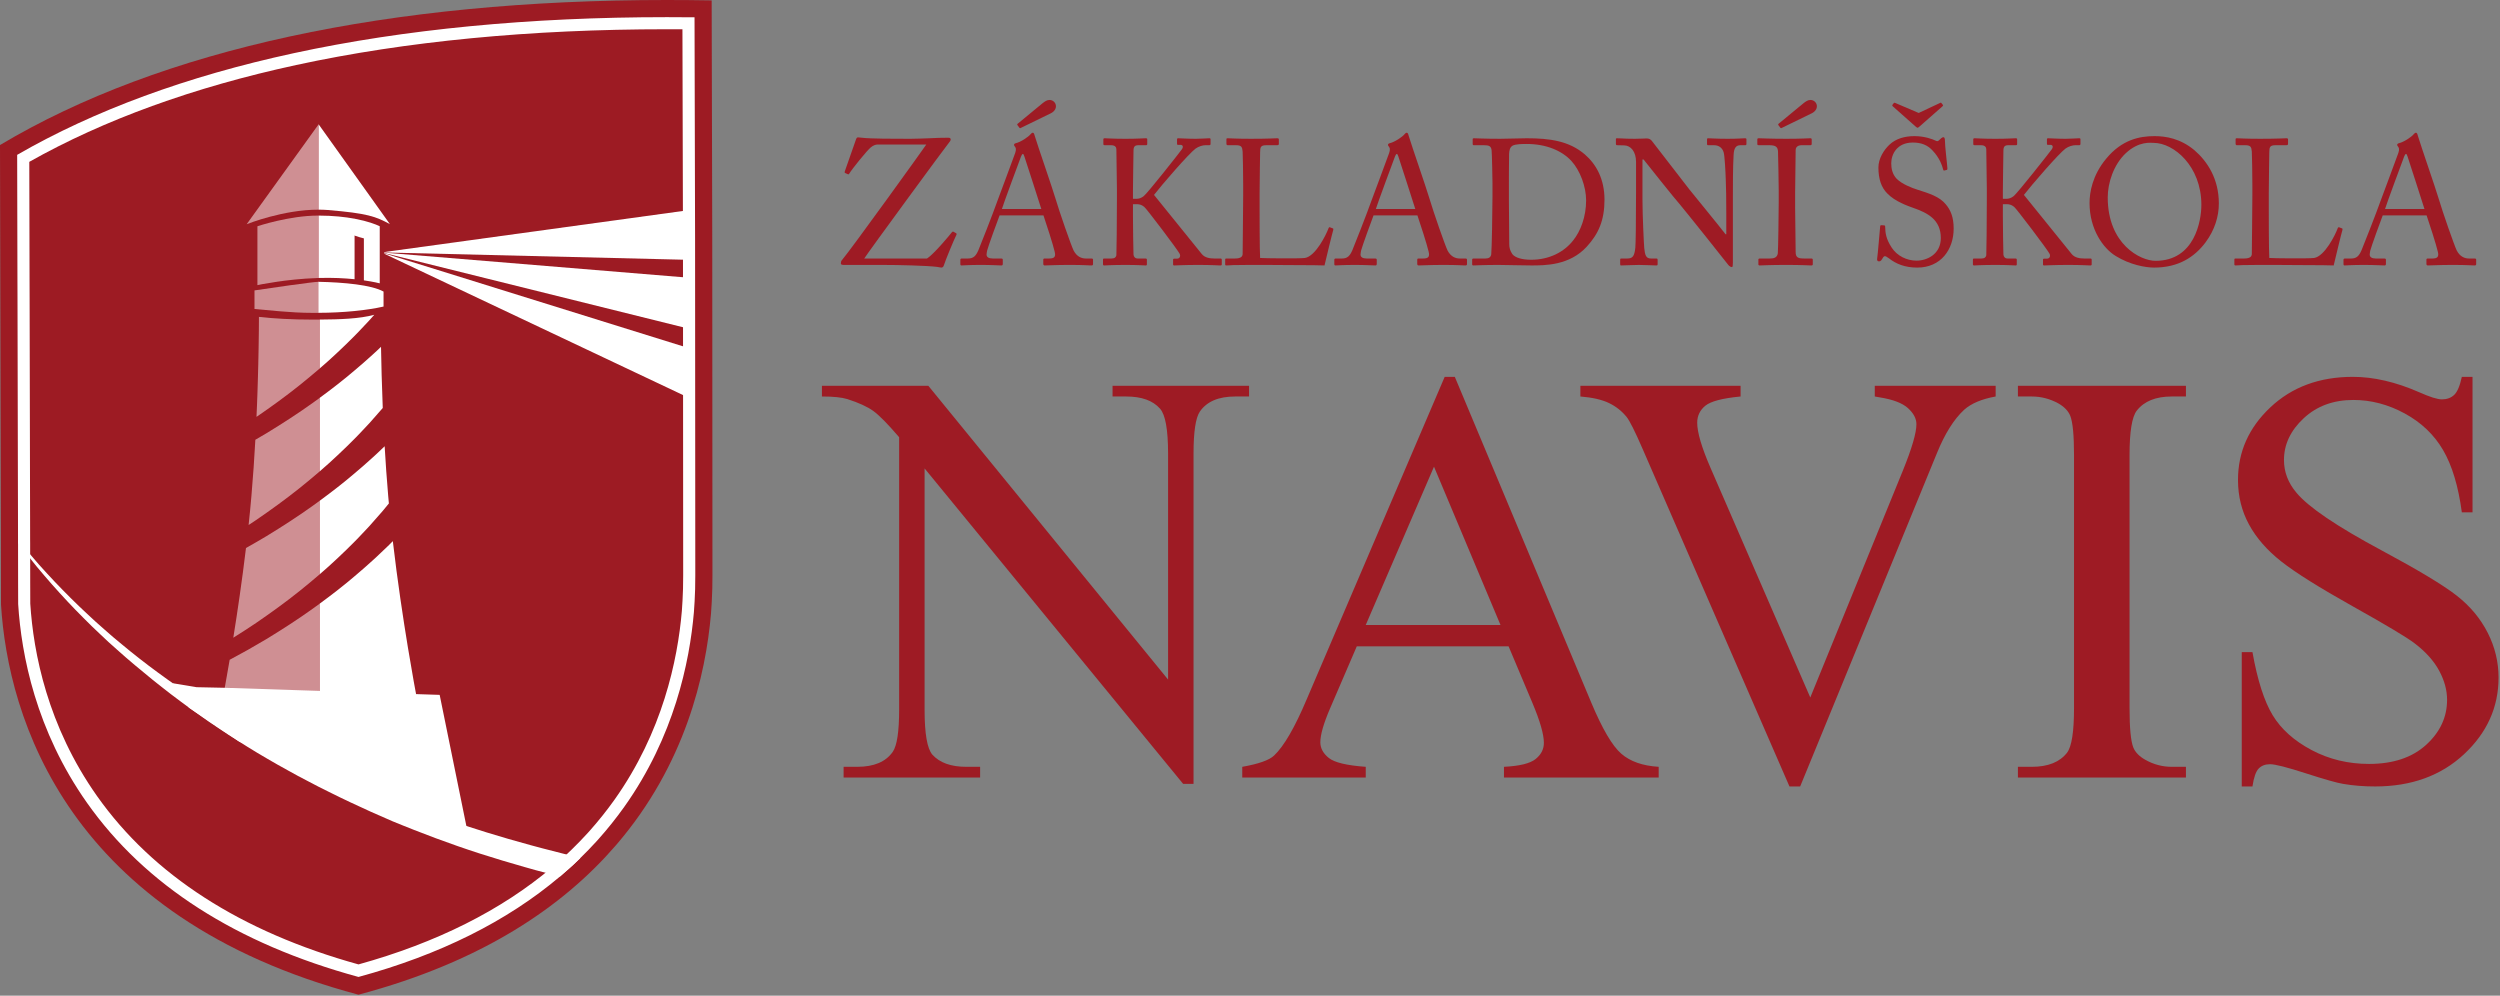 <svg width="580" height="231" viewBox="0 0 580 231" fill="none" xmlns="http://www.w3.org/2000/svg">
<rect x="0" y="0" width="580" height="231" fill="#808080" stroke="none"/>
<path d="M165.288 133.4C165.288 135.468 165.253 137.605 165.123 139.749L164.98 141.939L164.961 142.262C163.741 156.658 158.932 177.356 143.135 195.821C143.097 195.867 143.054 195.91 143.012 195.956C142.981 196.006 142.939 196.044 142.897 196.094C130.651 210.298 111.868 223.156 83.167 230.769C15.582 212.811 1.843 166.396 0.235 140.275L0.2 122.19L0.181 114.912L0.162 106.596L0 33.649C37.453 11.321 90.408 0 154.723 0C158.051 0 161.691 0.035 165.107 0.092L165.242 55.231L165.288 133.4Z" fill="#9D1B23"/>
<path d="M154.721 3.98C122.885 3.98 93.749 6.789 68.13 12.342C43.388 17.695 21.82 25.627 3.984 35.922L4.045 64.399L4.061 69.275L4.153 112.489L4.172 119.799L4.176 122.427L4.18 125.213L4.188 126.009V126.724L4.199 134.025V134.755L4.215 140.147C4.953 151.937 8.339 169.476 20.212 186.293C33.685 205.366 54.857 218.939 83.169 226.652C102.021 221.525 117.664 213.72 129.91 203.356C130.645 202.737 131.36 202.107 132.068 201.469C132.13 201.415 132.192 201.361 132.249 201.308C132.511 201.073 132.776 200.835 133.038 200.593C133.215 200.428 133.388 200.262 133.565 200.089C133.919 199.759 134.265 199.428 134.611 199.09C135.893 197.845 137.131 196.565 138.332 195.251C138.482 195.094 138.62 194.932 138.767 194.771C140.925 192.361 142.937 189.844 144.807 187.223C156.38 170.96 159.996 153.651 160.989 141.98L161.008 141.68L161.15 139.509C161.258 137.718 161.308 135.778 161.308 133.407L161.258 55.241L161.131 4.014C158.996 3.987 156.803 3.98 154.721 3.98ZM154.721 6.785C155.96 6.785 157.168 6.789 158.326 6.797L158.449 55.241L158.499 133.407C158.499 135.705 158.449 137.591 158.345 139.328L158.207 141.507L158.188 141.776C157.222 153.082 153.721 169.853 142.518 185.598C140.717 188.122 138.751 190.578 136.666 192.911L136.639 192.938C136.524 193.068 136.408 193.199 136.285 193.33L136.27 193.345L136.254 193.36C135.089 194.64 133.877 195.889 132.649 197.08C132.315 197.407 131.976 197.73 131.634 198.053L131.622 198.068L131.607 198.08C131.449 198.237 131.295 198.383 131.126 198.537C130.876 198.767 130.63 198.99 130.379 199.213L130.364 199.229L130.345 199.244L130.299 199.286C130.256 199.325 130.218 199.359 130.176 199.398C129.383 200.109 128.725 200.685 128.094 201.215C116.341 211.165 101.228 218.739 83.173 223.743C55.88 216.176 35.474 203.033 22.505 184.675C11.028 168.42 7.75 151.453 7.023 140.055L7.008 134.755V134.021L6.996 126.724V125.99L6.989 125.209L6.985 122.42L6.981 119.791L6.962 112.482L6.869 69.268L6.854 64.395L6.796 37.548C24.105 27.787 44.931 20.232 68.726 15.082C94.138 9.575 123.073 6.785 154.721 6.785Z" fill="white"/>
<path d="M134.61 199.09C134.264 199.428 133.918 199.759 133.568 200.089C133.387 200.262 133.214 200.428 133.037 200.593C132.775 200.835 132.513 201.073 132.252 201.308C132.19 201.361 132.129 201.415 132.067 201.469C131.363 202.107 130.644 202.737 129.909 203.356C129.778 203.321 129.643 203.294 129.512 203.26C128.631 203.056 127.766 202.806 126.896 202.58C125.15 202.13 123.411 201.638 121.679 201.146C118.205 200.17 114.758 199.117 111.326 198.026C109.603 197.48 107.902 196.888 106.194 196.304L101.104 194.471L96.052 192.538C94.379 191.865 92.698 191.216 91.035 190.52C87.723 189.098 84.426 187.63 81.171 186.082C79.544 185.305 77.912 184.537 76.308 183.718L73.892 182.512L71.495 181.259L69.102 180.002L66.736 178.699C65.151 177.846 63.593 176.939 62.035 176.036C58.918 174.238 55.867 172.316 52.851 170.364C51.339 169.388 49.858 168.358 48.361 167.363L43.956 164.258C42.513 163.182 41.055 162.125 39.636 161.037C38.22 159.923 36.785 158.847 35.396 157.702C32.618 155.434 29.848 153.148 27.186 150.75L25.181 148.959L23.219 147.114C22.577 146.499 21.915 145.888 21.272 145.262L19.372 143.371C16.833 140.846 14.397 138.222 12.023 135.547C10.823 134.217 9.7 132.826 8.534 131.47C7.403 130.09 6.302 128.676 5.187 127.288V127.285L5.133 127.219V127.215L4.186 126.009L4.183 125.213C4.283 125.34 4.387 125.463 4.487 125.59L5.583 126.962V126.966L5.641 127.035C6.783 128.361 7.907 129.702 9.065 131.012C10.273 132.319 11.439 133.664 12.678 134.94C15.132 137.511 17.644 140.032 20.253 142.445L22.211 144.259C22.869 144.858 23.542 145.431 24.208 146.023L26.212 147.779L28.263 149.481C29.617 150.638 31.021 151.726 32.41 152.829C33.791 153.947 35.242 154.977 36.658 156.045C38.074 157.114 39.551 158.109 40.99 159.147C42.448 160.157 43.933 161.133 45.403 162.129L49.892 164.995C51.408 165.914 52.909 166.859 54.448 167.751C57.506 169.546 60.603 171.283 63.739 172.935C65.305 173.769 66.871 174.603 68.463 175.383L70.841 176.578L75.642 178.872L78.062 179.971C79.674 180.713 81.31 181.409 82.933 182.112C86.192 183.515 89.481 184.833 92.79 186.105C94.44 186.758 96.106 187.365 97.764 187.999L102.766 189.794L107.806 191.5C109.495 192.034 111.18 192.596 112.873 193.111C116.262 194.152 119.667 195.147 123.087 196.073C124.803 196.538 126.512 197 128.235 197.426L133.379 198.744C133.787 198.86 134.198 198.975 134.61 199.09Z" fill="white"/>
<path d="M190.687 89.507H215.376L270.996 157.662V105.255C270.995 99.671 270.369 96.186 269.117 94.801C267.462 92.924 264.845 91.986 261.267 91.986H258.114V89.507H289.781V91.986H286.561C282.714 91.986 279.986 93.148 278.376 95.471C277.392 96.901 276.9 100.162 276.9 105.255V181.854H274.484L214.504 108.673V164.631C214.504 170.216 215.108 173.701 216.316 175.086C218.015 176.962 220.632 177.901 224.165 177.901H227.386V180.38H195.718V177.901H198.872C202.763 177.901 205.514 176.739 207.124 174.416C208.108 172.986 208.6 169.725 208.6 164.631V101.435C205.961 98.353 203.96 96.32 202.595 95.337C201.231 94.354 199.23 93.438 196.591 92.589C195.294 92.187 193.325 91.986 190.687 91.986V89.507Z" fill="#9E1B24"/>
<path d="M349.995 149.955H314.772L308.6 164.296C307.079 167.826 306.318 170.462 306.318 172.204C306.318 173.589 306.978 174.807 308.298 175.856C309.617 176.906 312.468 177.588 316.852 177.901V180.38H288.204V177.901C292.005 177.23 294.466 176.359 295.584 175.287C297.865 173.142 300.392 168.786 303.165 162.219L335.168 87.429H337.516L369.183 163.023C371.733 169.099 374.048 173.042 376.127 174.851C378.207 176.661 381.103 177.677 384.816 177.901V180.38H348.922V177.901C352.545 177.722 354.994 177.119 356.268 176.091C357.543 175.064 358.18 173.813 358.18 172.338C358.18 170.372 357.286 167.267 355.497 163.023L349.995 149.955ZM348.117 144.996L332.686 108.271L316.852 144.996H348.117Z" fill="#9E1B24"/>
<path d="M462.992 89.507V91.986C459.771 92.567 457.334 93.595 455.679 95.069C453.308 97.258 451.206 100.609 449.372 105.121L417.638 182.458H415.155L381.073 104.116C379.328 100.095 378.098 97.638 377.383 96.744C376.264 95.359 374.889 94.276 373.257 93.494C371.624 92.712 369.421 92.21 366.648 91.986V89.507H403.817V91.986C399.612 92.388 396.884 93.103 395.632 94.131C394.379 95.158 393.753 96.476 393.753 98.085C393.753 100.319 394.782 103.803 396.839 108.539L419.986 161.817L441.455 109.209C443.558 104.027 444.609 100.43 444.609 98.42C444.609 97.124 443.96 95.884 442.663 94.7C441.366 93.516 439.174 92.679 436.088 92.187C435.865 92.143 435.484 92.076 434.948 91.986V89.507H462.992Z" fill="#9E1B24"/>
<path d="M507.138 177.901V180.38H468.157V177.901H471.378C475.135 177.901 477.863 176.806 479.563 174.617C480.636 173.187 481.173 169.747 481.173 164.296V105.59C481.173 100.989 480.882 97.951 480.301 96.476C479.854 95.359 478.937 94.399 477.55 93.594C475.582 92.522 473.525 91.986 471.378 91.986H468.157V89.507H507.138V91.986H503.85C500.138 91.986 497.432 93.081 495.732 95.27C494.614 96.7 494.055 100.14 494.055 105.59V164.296C494.055 168.898 494.346 171.936 494.927 173.41C495.374 174.527 496.313 175.488 497.745 176.292C499.668 177.364 501.703 177.901 503.85 177.901H507.138Z" fill="#9E1B24"/>
<path d="M573.626 87.429V118.859H571.144C570.339 112.828 568.896 108.025 566.816 104.451C564.737 100.877 561.773 98.04 557.927 95.94C554.08 93.84 550.099 92.79 545.984 92.79C541.333 92.79 537.486 94.209 534.445 97.046C531.403 99.883 529.882 103.111 529.882 106.73C529.882 109.5 530.844 112.024 532.767 114.302C535.541 117.653 542.138 122.121 552.559 127.706C561.058 132.263 566.861 135.759 569.97 138.194C573.078 140.629 575.471 143.499 577.149 146.805C578.826 150.111 579.665 153.574 579.665 157.193C579.665 164.073 576.992 170.004 571.647 174.985C566.302 179.967 559.425 182.458 551.016 182.458C548.377 182.458 545.895 182.257 543.569 181.854C542.183 181.631 539.309 180.816 534.948 179.408C530.587 178.001 527.825 177.297 526.662 177.297C525.544 177.297 524.66 177.633 524.012 178.303C523.363 178.973 522.882 180.358 522.569 182.458H520.087V151.295H522.569C523.732 157.818 525.298 162.699 527.266 165.938C529.234 169.177 532.242 171.869 536.29 174.014C540.338 176.158 544.777 177.23 549.607 177.23C555.198 177.23 559.615 175.756 562.858 172.807C566.101 169.859 567.722 166.374 567.722 162.353C567.722 160.119 567.107 157.863 565.877 155.584C564.647 153.306 562.735 151.184 560.141 149.218C558.396 147.877 553.633 145.029 545.85 140.673C538.068 136.317 532.532 132.843 529.245 130.252C525.957 127.661 523.464 124.802 521.764 121.674C520.065 118.547 519.215 115.107 519.215 111.354C519.215 104.831 521.72 99.213 526.729 94.499C531.739 89.786 538.112 87.429 545.85 87.429C550.681 87.429 555.802 88.613 561.214 90.981C563.719 92.098 565.486 92.656 566.515 92.656C567.677 92.656 568.628 92.31 569.366 91.618C570.104 90.925 570.697 89.529 571.144 87.429H573.626Z" fill="#9E1B24"/>
<path d="M195.867 61.462C195.537 61.462 195.079 61.462 195.079 61.133C195.079 60.883 195.122 60.554 195.33 60.346C197.481 57.826 214.612 34.018 214.902 33.524H203.687C203.108 33.524 202.61 33.728 202.03 34.186C201.164 34.887 197.771 39.062 196.983 40.343C196.858 40.507 196.736 40.468 196.611 40.385L196.074 40.135C195.949 40.053 195.91 40.01 195.992 39.763L198.598 32.323C198.723 31.951 198.888 31.869 199.095 31.869C199.26 31.869 199.589 31.912 199.922 31.951C201.866 32.202 207.7 32.202 211.136 32.202C212.625 32.202 214.114 32.119 215.603 32.076C217.092 31.994 218.542 31.951 219.988 31.951C220.65 31.951 220.732 32.409 220.278 32.945C219.494 33.853 201.286 58.691 200.502 59.974H215.066C216.595 59.023 220.321 54.562 220.858 53.857C220.983 53.732 221.065 53.693 221.23 53.775L221.81 54.104C221.935 54.186 221.974 54.311 221.892 54.476C221.355 55.509 219.286 60.511 218.953 61.626C218.871 61.916 218.624 62.08 218.416 62.08C218.252 62.08 217.919 61.998 217.382 61.916C215.106 61.626 208.527 61.462 204.597 61.462H195.867Z" fill="#9E1B24"/>
<path d="M236.041 29.018C235.958 28.936 235.998 28.771 236.123 28.689L241.793 24.016C242.455 23.48 242.91 23.19 243.489 23.19C244.356 23.19 244.978 23.895 244.978 24.638C244.978 25.257 244.606 25.879 243.779 26.29L236.828 29.68C236.703 29.762 236.578 29.722 236.538 29.68L236.041 29.018ZM241.585 48.486C241.213 47.245 237.863 36.912 237.655 36.294C237.53 36.004 237.447 35.715 237.322 35.715C237.158 35.715 236.993 36.004 236.868 36.333C236.66 36.869 232.73 47.452 232.44 48.486H241.585ZM231.903 49.973C231.488 51.006 229.215 57.288 229.007 58.157C228.964 58.446 228.882 58.858 228.882 59.065C228.882 59.644 229.38 59.973 230.289 59.973H232.232C232.522 59.973 232.648 60.055 232.648 60.263V61.214C232.648 61.503 232.522 61.585 232.318 61.585C231.738 61.585 230.042 61.46 227.601 61.46C224.58 61.46 223.671 61.585 223.091 61.585C222.883 61.585 222.801 61.503 222.801 61.257V60.263C222.801 60.055 222.965 59.973 223.13 59.973H224.58C225.822 59.973 226.402 59.394 226.978 58.075C227.268 57.413 230.289 49.766 231.488 46.376C231.778 45.55 235.132 36.666 235.504 35.547C235.626 35.135 235.833 34.599 235.543 34.141C235.422 33.977 235.253 33.77 235.253 33.605C235.253 33.48 235.336 33.316 235.626 33.233C236.785 32.987 238.607 31.746 239.062 31.167C239.269 30.959 239.391 30.795 239.599 30.795C239.849 30.795 239.932 31.042 240.053 31.499C240.841 34.102 244.069 43.359 244.853 46.004C245.805 49.229 248.493 56.916 249.073 58.114C249.778 59.48 250.852 59.973 251.887 59.973H253.254C253.501 59.973 253.583 60.098 253.583 60.263V61.296C253.583 61.503 253.462 61.585 253.172 61.585C252.427 61.585 251.557 61.46 248.203 61.46C244.771 61.46 243.321 61.585 242.373 61.585C242.165 61.585 242.04 61.46 242.04 61.214V60.263C242.04 60.016 242.165 59.973 242.412 59.973H243.446C244.606 59.973 244.978 59.562 244.689 58.403C244.356 56.916 242.663 51.625 242.083 49.973H231.903Z" fill="#9E1B24"/>
<path d="M259.126 43.814C259.126 43.07 259 35.012 259 34.679C259 34.225 258.793 33.689 257.758 33.689H256.312C256.065 33.689 255.979 33.607 255.979 33.399V32.323C255.979 32.159 256.065 32.076 256.312 32.076C256.81 32.076 258.048 32.202 261.151 32.202C263.925 32.202 265.289 32.076 265.83 32.076C266.077 32.076 266.159 32.159 266.159 32.323V33.399C266.159 33.607 266.077 33.689 265.869 33.689H264.133C263.303 33.689 262.973 33.978 262.973 34.969C262.973 35.591 262.848 42.037 262.848 44.061V46.127H263.593C264.255 46.127 264.713 45.963 265.289 45.548C266.202 44.89 273.855 35.133 274.227 34.597C274.599 34.018 274.391 33.607 273.855 33.607H273.275C273.11 33.607 273.071 33.524 273.071 33.317V32.366C273.071 32.159 273.153 32.076 273.318 32.076C273.815 32.076 275.512 32.202 277.412 32.202C278.615 32.202 280.061 32.076 280.559 32.076C280.766 32.076 280.849 32.159 280.849 32.284V33.399C280.849 33.607 280.723 33.689 280.516 33.689H279.65C279.07 33.689 278.118 33.935 277.373 34.475C275.841 35.591 269.509 42.906 267.73 45.219C268.103 45.673 278.447 58.487 278.819 58.941C279.524 59.81 280.723 59.974 281.718 59.974H283.164C283.372 59.974 283.454 60.1 283.454 60.264V61.297C283.454 61.505 283.372 61.587 283.125 61.587C282.71 61.587 281.139 61.462 278.035 61.462C274.599 61.462 272.985 61.587 272.409 61.587C272.24 61.587 272.158 61.505 272.158 61.337V60.264C272.158 60.1 272.24 60.014 272.409 60.014H273.028C273.815 60.014 273.898 59.313 273.69 58.898C273.318 58.072 265.994 48.401 265.457 47.99C264.795 47.45 264.255 47.368 263.636 47.368H262.848V50.343C262.848 52.409 262.934 58.487 262.973 59.066C263.016 59.603 263.389 59.974 263.925 59.974H265.747C265.951 59.974 266.077 60.057 266.077 60.221V61.297C266.077 61.462 266.034 61.587 265.83 61.587C265.332 61.587 264.09 61.462 261.151 61.462C257.884 61.462 256.559 61.587 256.187 61.587C255.979 61.587 255.897 61.505 255.897 61.297V60.221C255.897 60.014 256.022 59.974 256.187 59.974H257.884C258.628 59.974 258.918 59.642 259 59.231C259.043 58.859 259.126 51.376 259.126 46.209V43.814Z" fill="#9E1B24"/>
<path d="M288.418 42.946C288.418 40.3 288.336 35.921 288.293 35.177C288.21 34.101 288.006 33.69 286.764 33.69H284.817C284.57 33.69 284.527 33.482 284.527 33.275V32.367C284.527 32.159 284.57 32.077 284.817 32.077C285.275 32.077 286.764 32.199 290.197 32.199C294.209 32.199 295.949 32.077 296.321 32.077C296.65 32.077 296.693 32.199 296.693 32.406V33.357C296.693 33.565 296.611 33.69 296.278 33.69H293.798C292.513 33.69 292.348 34.101 292.348 35.298C292.348 35.838 292.226 42.077 292.226 44.97V48.527C292.226 49.228 292.226 58.155 292.348 59.85C293.261 59.932 301.45 60.015 302.735 59.85C305.176 59.478 307.657 54.519 308.237 52.907C308.319 52.742 308.401 52.66 308.57 52.742L309.232 52.989C309.353 53.071 309.353 53.114 309.314 53.361C309.189 53.651 307.535 60.469 307.285 61.584C306.748 61.545 303.519 61.502 299.84 61.502C296.156 61.462 292.101 61.462 289.867 61.462C288.253 61.462 287.054 61.502 286.184 61.502C285.357 61.545 284.86 61.584 284.57 61.584C284.28 61.584 284.241 61.502 284.241 61.298V60.265C284.241 60.057 284.28 59.975 284.527 59.975H286.514C288.046 59.975 288.293 59.396 288.293 58.86C288.293 58.073 288.418 47.783 288.418 45.259V42.946Z" fill="#9E1B24"/>
<path d="M328.344 48.484C327.972 47.244 324.621 36.911 324.414 36.292C324.289 36.003 324.206 35.713 324.081 35.713C323.916 35.713 323.752 36.003 323.626 36.332C323.419 36.872 319.489 47.451 319.199 48.484H328.344ZM318.662 49.971C318.247 51.005 315.974 57.287 315.766 58.155C315.723 58.445 315.641 58.86 315.641 59.063C315.641 59.643 316.138 59.975 317.048 59.975H318.995C319.281 59.975 319.406 60.057 319.406 60.265V61.212C319.406 61.502 319.281 61.584 319.077 61.584C318.497 61.584 316.801 61.462 314.359 61.462C311.339 61.462 310.429 61.584 309.849 61.584C309.642 61.584 309.56 61.502 309.56 61.255V60.265C309.56 60.057 309.724 59.975 309.889 59.975H311.339C312.581 59.975 313.16 59.396 313.737 58.073C314.027 57.412 317.048 49.764 318.247 46.375C318.537 45.549 321.89 36.664 322.263 35.549C322.384 35.134 322.592 34.598 322.302 34.144C322.18 33.979 322.012 33.772 322.012 33.607C322.012 33.482 322.098 33.318 322.384 33.232C323.544 32.985 325.366 31.745 325.821 31.169C326.028 30.962 326.15 30.794 326.357 30.794C326.608 30.794 326.69 31.044 326.812 31.498C327.6 34.101 330.828 43.361 331.612 46.003C332.564 49.228 335.252 56.915 335.832 58.112C336.537 59.478 337.611 59.975 338.645 59.975H340.013C340.26 59.975 340.342 60.097 340.342 60.265V61.298C340.342 61.502 340.22 61.584 339.93 61.584C339.186 61.584 338.316 61.462 334.966 61.462C331.53 61.462 330.084 61.584 329.131 61.584C328.924 61.584 328.799 61.462 328.799 61.212V60.265C328.799 60.014 328.924 59.975 329.171 59.975H330.205C331.365 59.975 331.737 59.56 331.447 58.402C331.118 56.915 329.421 51.627 328.842 49.971H318.662Z" fill="#9E1B24"/>
<path d="M350.064 46.5C350.064 47.037 350.107 54.062 350.146 56.626C350.146 57.451 350.311 58.113 350.851 58.942C351.514 59.807 353.167 60.262 355.236 60.262C359.456 60.262 362.889 58.445 364.958 55.8C366.697 53.651 367.979 50.261 367.979 46.5C367.979 43.275 366.572 39.557 364.585 37.365C362.434 35.009 358.794 33.4 354.202 33.4C353.293 33.4 351.596 33.4 350.891 33.812C350.311 34.183 350.146 34.845 350.107 35.757C350.064 37.49 350.064 42.904 350.064 43.565V46.5ZM346.256 42.492C346.256 41.416 346.134 35.549 346.051 34.845C345.926 33.855 345.389 33.69 344.273 33.69H341.996C341.788 33.69 341.663 33.647 341.663 33.4V32.281C341.663 32.117 341.788 32.078 341.953 32.078C342.494 32.078 344.312 32.199 348.038 32.199C349.112 32.199 353.25 32.078 354.202 32.078C359.539 32.078 364.009 32.696 367.649 35.796C370.337 38.109 372.242 41.541 372.242 46.336C372.242 51.087 370.878 54.23 368.147 57.205C364.174 61.584 358.465 61.584 355.279 61.584C352.67 61.584 349.527 61.463 347.666 61.463C344.065 61.463 342.408 61.584 341.831 61.584C341.624 61.584 341.542 61.502 341.542 61.295V60.222C341.542 60.058 341.663 59.976 341.871 59.976H344.645C345.429 59.976 345.887 59.643 345.969 58.982C346.091 58.113 346.256 48.813 346.256 45.592V42.492Z" fill="#9E1B24"/>
<path d="M379.563 37.574C379.563 35.135 378.321 33.769 376.832 33.73L375.135 33.687C374.928 33.687 374.888 33.523 374.888 33.398V32.325C374.888 32.16 374.928 32.078 375.135 32.078C375.343 32.078 375.672 32.118 376.295 32.118C376.914 32.16 377.823 32.2 379.234 32.2C380.64 32.2 381.506 32.118 382.004 32.118C382.541 32.118 382.874 32.282 383.203 32.654C383.411 32.904 391.439 43.319 391.894 43.898C392.348 44.474 399.342 53.029 400.334 54.352H400.498V49.436C400.498 45.757 400.459 43.73 400.377 41.664C400.334 40.055 400.126 36.004 399.879 35.3C399.546 34.266 398.762 33.687 397.603 33.687H396.278C396.114 33.687 396.031 33.605 396.031 33.398V32.325C396.031 32.16 396.114 32.078 396.278 32.078C396.858 32.078 398.183 32.2 400.831 32.2C403.312 32.2 404.307 32.078 404.844 32.078C405.134 32.078 405.173 32.2 405.173 32.364V33.398C405.173 33.566 405.091 33.687 404.926 33.687H403.809C402.693 33.687 402.277 34.392 402.195 35.961C402.03 38.732 402.03 42.822 402.03 45.507V60.967C402.03 61.546 401.987 61.957 401.823 61.957C401.325 61.957 400.953 61.464 400.831 61.296C400.788 61.213 398.347 58.157 395.781 54.932C392.885 51.335 389.864 47.534 389.617 47.288C389.163 46.873 381.549 37.327 381.302 36.994H381.052V46.169C381.052 50.012 381.385 56.751 381.467 57.577C381.632 59.19 381.879 59.973 382.995 59.973H384.237C384.527 59.973 384.57 60.098 384.57 60.345V61.256C384.57 61.503 384.527 61.585 384.237 61.585C383.826 61.585 381.342 61.464 380.225 61.464C379.355 61.464 376.502 61.585 376.087 61.585C375.923 61.585 375.88 61.503 375.88 61.296V60.223C375.88 60.098 375.923 59.973 376.13 59.973H377.537C378.736 59.973 379.191 59.479 379.398 57.452C379.48 56.669 379.563 51.957 379.563 44.599V37.574Z" fill="#9E1B24"/>
<path d="M412.579 29.018C412.497 28.936 412.536 28.771 412.661 28.689L418.331 24.016C418.993 23.48 419.448 23.19 420.028 23.19C420.894 23.19 421.517 23.895 421.517 24.638C421.517 25.257 421.144 25.879 420.318 26.29L413.366 29.68C413.241 29.762 413.116 29.722 413.077 29.68L412.579 29.018ZM412.661 44.145C412.661 43.151 412.536 35.715 412.497 35.093C412.414 34.102 411.999 33.687 410.428 33.687H408.026C407.822 33.687 407.697 33.605 407.697 33.441V32.325C407.697 32.161 407.822 32.075 407.987 32.075C408.484 32.075 410.592 32.2 414.44 32.2C418.123 32.2 419.448 32.075 420.028 32.075C420.235 32.075 420.318 32.2 420.318 32.364V33.398C420.318 33.605 420.192 33.687 419.985 33.687H418.041C417.214 33.687 416.591 34.02 416.591 34.846C416.591 35.261 416.47 44.392 416.47 44.889V48.071C416.47 48.486 416.591 58.032 416.591 58.486C416.591 59.766 417.214 59.973 418.539 59.973H420.235C420.439 59.973 420.565 60.055 420.565 60.263V61.339C420.565 61.503 420.439 61.585 420.192 61.585C419.695 61.585 418.041 61.46 414.44 61.46C410.51 61.46 408.731 61.585 408.277 61.585C408.069 61.585 407.944 61.503 407.944 61.339V60.223C407.944 60.055 408.069 59.973 408.277 59.973H410.592C411.419 59.973 412.289 59.851 412.454 58.775C412.536 58.157 412.661 49.229 412.661 47.038V44.145Z" fill="#9E1B24"/>
<path d="M445.139 26.208L449.982 23.934C450.186 23.812 450.312 23.769 450.394 23.894L450.727 24.305C450.848 24.431 450.809 24.513 450.644 24.677L445.429 29.265C445.222 29.433 445.014 29.636 444.892 29.636C444.728 29.636 444.56 29.472 444.313 29.265L439.097 24.638C438.976 24.513 438.976 24.431 439.058 24.305L439.348 23.934C439.43 23.812 439.552 23.812 439.72 23.894L445.139 26.208ZM438.231 59.933C437.734 59.562 437.483 59.436 437.279 59.436C437.029 59.436 436.864 59.726 436.617 60.141C436.366 60.595 436.162 60.634 435.872 60.634C435.622 60.634 435.414 60.43 435.5 59.973C435.665 58.94 436.076 53.691 436.202 52.493C436.245 52.246 436.327 52.246 436.492 52.246L437.111 52.286C437.279 52.286 437.361 52.368 437.361 52.618C437.401 53.941 437.483 55.303 438.85 57.413C440.093 59.354 442.369 60.47 444.642 60.47C447.126 60.47 450.269 58.94 450.269 55.221C450.269 50.963 447.208 49.393 443.897 48.235C442.616 47.781 439.638 46.748 437.859 44.889C436.492 43.526 435.79 41.581 435.79 38.853C435.79 36.787 437.072 34.763 438.353 33.566C439.842 32.16 441.911 31.581 444.148 31.581C446.507 31.581 448.325 32.282 449.03 32.614C449.402 32.822 449.61 32.779 449.814 32.572L450.355 32.075C450.559 31.91 450.684 31.828 450.891 31.828C451.099 31.828 451.221 32.16 451.221 32.532C451.221 33.977 451.761 38.192 451.801 39.104C451.801 39.307 451.761 39.393 451.593 39.433L451.099 39.558C450.974 39.597 450.891 39.558 450.848 39.433C450.519 38.235 449.982 36.622 448.286 34.846C447.165 33.648 445.719 33.069 443.776 33.069C440.093 33.069 438.768 35.797 438.768 37.902C438.768 39.061 439.015 40.427 440.05 41.499C441.249 42.697 443.568 43.609 444.767 43.98C447.623 44.889 449.939 45.593 451.428 47.409C452.506 48.693 453.25 50.301 453.25 53.029C453.25 57.906 450.269 62.082 444.81 62.082C441.911 62.082 439.885 61.213 438.231 59.933Z" fill="#9E1B24"/>
<path d="M460.943 43.814C460.943 43.07 460.818 35.012 460.818 34.679C460.818 34.225 460.611 33.689 459.576 33.689H458.13C457.883 33.689 457.797 33.607 457.797 33.399V32.323C457.797 32.159 457.883 32.076 458.13 32.076C458.628 32.076 459.866 32.202 462.969 32.202C465.743 32.202 467.107 32.076 467.648 32.076C467.894 32.076 467.977 32.159 467.977 32.323V33.399C467.977 33.607 467.894 33.689 467.687 33.689H465.951C465.121 33.689 464.791 33.978 464.791 34.969C464.791 35.591 464.666 42.037 464.666 44.061V46.127H465.41C466.073 46.127 466.531 45.963 467.107 45.548C468.02 44.89 475.672 35.133 476.045 34.597C476.417 34.018 476.209 33.607 475.672 33.607H475.093C474.928 33.607 474.889 33.524 474.889 33.317V32.366C474.889 32.159 474.971 32.076 475.136 32.076C475.633 32.076 477.33 32.202 479.23 32.202C480.433 32.202 481.879 32.076 482.377 32.076C482.584 32.076 482.666 32.159 482.666 32.284V33.399C482.666 33.607 482.541 33.689 482.334 33.689H481.467C480.888 33.689 479.935 33.935 479.191 34.475C477.659 35.591 471.327 42.906 469.548 45.219C469.92 45.673 480.265 58.487 480.637 58.941C481.342 59.81 482.541 59.974 483.536 59.974H484.982C485.19 59.974 485.272 60.1 485.272 60.264V61.297C485.272 61.505 485.19 61.587 484.943 61.587C484.528 61.587 482.956 61.462 479.853 61.462C476.417 61.462 474.803 61.587 474.226 61.587C474.058 61.587 473.976 61.505 473.976 61.337V60.264C473.976 60.1 474.058 60.014 474.226 60.014H474.846C475.633 60.014 475.715 59.313 475.508 58.898C475.136 58.072 467.812 48.401 467.275 47.99C466.613 47.45 466.073 47.368 465.453 47.368H464.666V50.343C464.666 52.409 464.752 58.487 464.791 59.066C464.834 59.603 465.206 59.974 465.743 59.974H467.565C467.769 59.974 467.894 60.057 467.894 60.221V61.297C467.894 61.462 467.852 61.587 467.648 61.587C467.15 61.587 465.908 61.462 462.969 61.462C459.701 61.462 458.377 61.587 458.005 61.587C457.797 61.587 457.715 61.505 457.715 61.297V60.221C457.715 60.014 457.84 59.974 458.005 59.974H459.701C460.446 59.974 460.736 59.642 460.818 59.231C460.861 58.859 460.943 51.376 460.943 46.209V43.814Z" fill="#9E1B24"/>
<path d="M510.717 47.533C510.717 38.481 504.263 33.15 499.671 33.15C499.048 33.15 496.235 32.657 493.132 35.588C490.361 38.234 488.994 42.41 488.994 45.8C488.994 56.668 496.568 60.512 500.083 60.512C509.185 60.512 510.717 51.212 510.717 47.533ZM490.855 59.396C487.92 57.619 484.774 53.154 484.774 47.119C484.774 44.598 485.436 40.672 488.622 36.829C492.262 32.406 496.36 31.581 499.836 31.581C502.442 31.581 505.835 32.117 509.103 34.845C512.124 37.448 514.772 41.498 514.772 47.205C514.772 50.219 513.82 53.361 511.669 56.254C509.146 59.6 505.463 62.081 499.754 62.081C497.724 62.081 494.127 61.42 490.855 59.396Z" fill="#9E1B24"/>
<path d="M522.549 42.946C522.549 40.3 522.466 35.921 522.423 35.177C522.341 34.101 522.133 33.69 520.895 33.69H518.948C518.701 33.69 518.658 33.482 518.658 33.275V32.367C518.658 32.159 518.701 32.077 518.948 32.077C519.402 32.077 520.895 32.199 524.328 32.199C528.34 32.199 530.08 32.077 530.452 32.077C530.781 32.077 530.824 32.199 530.824 32.406V33.357C530.824 33.565 530.742 33.69 530.409 33.69H527.928C526.643 33.69 526.479 34.101 526.479 35.298C526.479 35.838 526.357 42.077 526.357 44.97V48.527C526.357 49.228 526.357 58.155 526.479 59.85C527.392 59.932 535.581 60.015 536.866 59.85C539.307 59.478 541.788 54.519 542.368 52.907C542.45 52.742 542.532 52.66 542.701 52.742L543.363 52.989C543.484 53.071 543.484 53.114 543.445 53.361C543.32 53.651 541.666 60.469 541.416 61.584C540.879 61.545 537.65 61.502 533.97 61.502C530.287 61.462 526.232 61.462 523.998 61.462C522.384 61.462 521.185 61.502 520.315 61.502C519.488 61.545 518.991 61.584 518.701 61.584C518.411 61.584 518.372 61.502 518.372 61.298V60.265C518.372 60.057 518.411 59.975 518.658 59.975H520.644C522.176 59.975 522.423 59.396 522.423 58.86C522.423 58.073 522.549 47.783 522.549 45.259V42.946Z" fill="#9E1B24"/>
<path d="M562.475 48.484C562.103 47.244 558.752 36.911 558.545 36.292C558.419 36.003 558.337 35.713 558.212 35.713C558.047 35.713 557.883 36.003 557.757 36.332C557.55 36.872 553.62 47.451 553.33 48.484H562.475ZM552.793 49.971C552.381 51.005 550.105 57.287 549.897 58.155C549.854 58.445 549.772 58.86 549.772 59.063C549.772 59.643 550.269 59.975 551.178 59.975H553.126C553.416 59.975 553.537 60.057 553.537 60.265V61.212C553.537 61.502 553.416 61.584 553.208 61.584C552.628 61.584 550.931 61.462 548.49 61.462C545.469 61.462 544.56 61.584 543.98 61.584C543.773 61.584 543.69 61.502 543.69 61.255V60.265C543.69 60.057 543.855 59.975 544.02 59.975H545.469C546.711 59.975 547.291 59.396 547.868 58.073C548.157 57.412 551.178 49.764 552.381 46.375C552.667 45.549 556.021 36.664 556.394 35.549C556.515 35.134 556.723 34.598 556.433 34.144C556.311 33.979 556.143 33.772 556.143 33.607C556.143 33.482 556.229 33.318 556.515 33.232C557.675 32.985 559.497 31.745 559.951 31.169C560.159 30.962 560.281 30.794 560.488 30.794C560.739 30.794 560.821 31.044 560.943 31.498C561.73 34.101 564.959 43.361 565.743 46.003C566.695 49.228 569.383 56.915 569.963 58.112C570.668 59.478 571.742 59.975 572.776 59.975H574.144C574.391 59.975 574.473 60.097 574.473 60.265V61.298C574.473 61.502 574.351 61.584 574.061 61.584C573.317 61.584 572.447 61.462 569.097 61.462C565.661 61.462 564.214 61.584 563.262 61.584C563.055 61.584 562.929 61.462 562.929 61.212V60.265C562.929 60.014 563.055 59.975 563.302 59.975H564.336C565.496 59.975 565.868 59.56 565.578 58.402C565.249 56.915 563.552 51.627 562.972 49.971H552.793Z" fill="#9E1B24"/>
<g opacity="0.8">
<g opacity="0.8">
<path opacity="0.8" d="M59.722 52.493V66.15C59.722 66.15 66.112 64.748 73.738 64.498C73.803 64.498 73.861 64.494 73.923 64.494V50.014H73.823C67.094 50.014 59.722 52.493 59.722 52.493Z" fill="white"/>
</g>
</g>
<g opacity="0.8">
<g opacity="0.8">
<path opacity="0.8" d="M59.507 96.714C63.005 94.316 66.382 91.868 69.522 89.351C71.134 88.052 72.696 86.761 74.2 85.462V74.141C73.615 74.145 73.027 74.149 72.442 74.149C67.925 74.16 63.158 73.887 60.073 73.518C60.073 73.806 60.073 74.114 60.069 74.452C60.065 74.614 60.065 74.775 60.065 74.944C60.061 75.474 60.057 76.062 60.054 76.7C60.046 77.388 60.038 78.138 60.023 78.945C60.023 79.064 60.019 79.183 60.019 79.302C60.011 79.786 60.004 80.29 59.996 80.816C59.988 81.316 59.977 81.835 59.965 82.365C59.965 82.442 59.961 82.511 59.961 82.58C59.958 82.811 59.954 83.045 59.946 83.279C59.938 83.718 59.931 84.163 59.919 84.621C59.907 84.986 59.9 85.358 59.888 85.739C59.88 86.119 59.873 86.507 59.857 86.9C59.85 87.215 59.842 87.534 59.831 87.856C59.804 88.863 59.773 89.909 59.734 90.981C59.723 91.277 59.715 91.58 59.703 91.884C59.692 92.091 59.684 92.31 59.677 92.525C59.665 92.837 59.657 93.148 59.646 93.456C59.623 93.99 59.603 94.528 59.577 95.07C59.561 95.435 59.55 95.796 59.53 96.165C59.523 96.345 59.515 96.53 59.507 96.714Z" fill="white"/>
</g>
</g>
<path d="M55.462 172.034L80.446 183.171L108.47 192.959L108.197 191.626L102.003 161.209L96.528 161.032L74.198 160.294L52.138 159.568L45.594 159.429L40.096 158.511L40.069 158.507L43.847 164.179L55.462 172.034Z" fill="white"/>
<g opacity="0.8">
<g opacity="0.8">
<path opacity="0.8" d="M69.523 113.225C71.131 111.926 72.697 110.635 74.201 109.336V92.277C73.674 92.669 73.143 93.053 72.608 93.437C69.199 95.882 65.564 98.237 61.813 100.52C60.962 101.031 60.108 101.535 59.243 102.026C59.012 106.265 58.712 110.669 58.331 115.058C58.138 117.298 57.919 119.558 57.677 121.802C58.261 121.422 58.843 121.037 59.416 120.649C62.948 118.232 66.352 115.761 69.523 113.225Z" fill="white"/>
</g>
</g>
<g opacity="0.8">
<g opacity="0.8">
<path opacity="0.8" d="M69.522 137.098C71.131 135.799 72.696 134.507 74.201 133.209V116.15C73.674 116.542 73.143 116.926 72.608 117.31C69.199 119.754 65.564 122.11 61.812 124.393C60.25 125.327 58.673 126.241 57.069 127.137C56.149 134.796 55.072 142.09 54.126 147.95C55.918 146.828 57.688 145.687 59.416 144.522C62.947 142.105 66.352 139.634 69.522 137.098Z" fill="white"/>
</g>
</g>
<g opacity="0.8">
<g opacity="0.8">
<path opacity="0.8" d="M51.835 161.209V161.213H74.199V140.023C73.672 140.411 73.145 140.796 72.61 141.18C69.202 143.628 65.562 145.98 61.811 148.266C59.033 149.93 56.179 151.533 53.282 153.074C52.447 157.993 51.858 161.079 51.835 161.209Z" fill="white"/>
</g>
</g>
<path d="M74.199 74.139V85.461C75.653 84.212 77.042 82.966 78.362 81.71C79.732 80.461 80.994 79.17 82.232 77.948C82.856 77.34 83.433 76.706 84.01 76.099C84.587 75.488 85.149 74.889 85.703 74.301C86.084 73.866 86.461 73.444 86.834 73.029C83.371 73.966 78.908 74.105 74.199 74.139Z" fill="white"/>
<path d="M74.199 92.278V109.333C75.653 108.084 77.042 106.839 78.362 105.583C79.732 104.334 80.994 103.042 82.232 101.82C82.856 101.213 83.433 100.579 84.01 99.972C84.587 99.361 85.149 98.761 85.703 98.173C86.772 96.967 87.803 95.818 88.757 94.703C88.773 94.688 88.788 94.672 88.8 94.657C88.581 89.227 88.461 84.339 88.396 80.465C88.392 80.469 88.392 80.469 88.384 80.473C87.746 81.072 87.111 81.702 86.426 82.298C85.068 83.509 83.679 84.784 82.186 86.007C79.712 88.124 77.023 90.207 74.199 92.278Z" fill="white"/>
<path d="M74.199 116.152V133.207C75.653 131.958 77.042 130.713 78.362 129.456C79.732 128.207 80.994 126.916 82.232 125.694C82.856 125.087 83.433 124.452 84.01 123.845C84.587 123.234 85.149 122.635 85.703 122.047C86.772 120.84 87.803 119.691 88.757 118.577C89.258 117.969 89.746 117.374 90.219 116.801C90.165 116.217 90.112 115.637 90.062 115.056C89.727 111.187 89.458 107.301 89.238 103.531C88.957 103.8 88.677 104.073 88.384 104.346C87.746 104.946 87.111 105.576 86.426 106.172C85.068 107.382 83.679 108.658 82.186 109.88C79.712 111.997 77.023 114.08 74.199 116.152Z" fill="white"/>
<path d="M82.186 133.753C79.712 135.871 77.023 137.954 74.199 140.025V161.215H96.56V161.211C96.502 160.9 93.29 144.068 91.135 125.545C90.843 125.837 90.55 126.129 90.258 126.433C89.642 127.017 89.023 127.612 88.384 128.22C87.746 128.819 87.111 129.449 86.426 130.045C85.068 131.256 83.679 132.531 82.186 133.753Z" fill="white"/>
<path d="M89.157 58.472V58.568L161.063 60.313V48.584L89.157 58.472Z" fill="white"/>
<path d="M89.157 58.87V58.774L161.063 81.16V92.884L89.157 58.87Z" fill="white"/>
<path d="M89.157 58.61V58.706L161.14 76.587L161.159 64.543L89.157 58.61Z" fill="white"/>
<g opacity="0.8">
<g opacity="0.8">
<path opacity="0.8" d="M57.228 52.019C57.486 51.919 65.754 48.622 73.918 48.641V28.842L57.228 52.019Z" fill="white"/>
</g>
</g>
<path d="M73.922 50.014C77.32 50.021 80.093 50.337 82.26 50.74V64.778C80.001 64.548 77.173 64.39 73.922 64.49V50.014Z" fill="white"/>
<path d="M73.919 28.841L90.455 51.995C87.154 50.235 85.358 49.493 75.985 48.717C75.297 48.663 74.608 48.64 73.919 48.64V29.917V28.841Z" fill="white"/>
<path d="M88.983 67.644C86.182 66.091 79.834 65.499 73.867 65.38V72.574C79.742 72.563 85.263 71.971 88.983 71.122V67.644Z" fill="white"/>
<g opacity="0.8">
<g opacity="0.8">
<path opacity="0.8" d="M59.045 67.375V71.687C62.016 71.91 67.386 72.59 72.442 72.583C72.938 72.583 73.43 72.583 73.923 72.579V65.381C72.738 65.354 62.154 66.914 59.045 67.375Z" fill="white"/>
</g>
</g>
<path d="M84.42 51.215L82.258 50.738C82.258 50.738 79.734 52.672 80.515 53.678C81.058 54.374 83.162 54.989 84.42 55.304V65.042C86.767 65.38 88.098 65.734 88.098 65.734V52.495C88.098 52.495 86.886 51.849 84.42 51.215Z" fill="white"/>
</svg>
